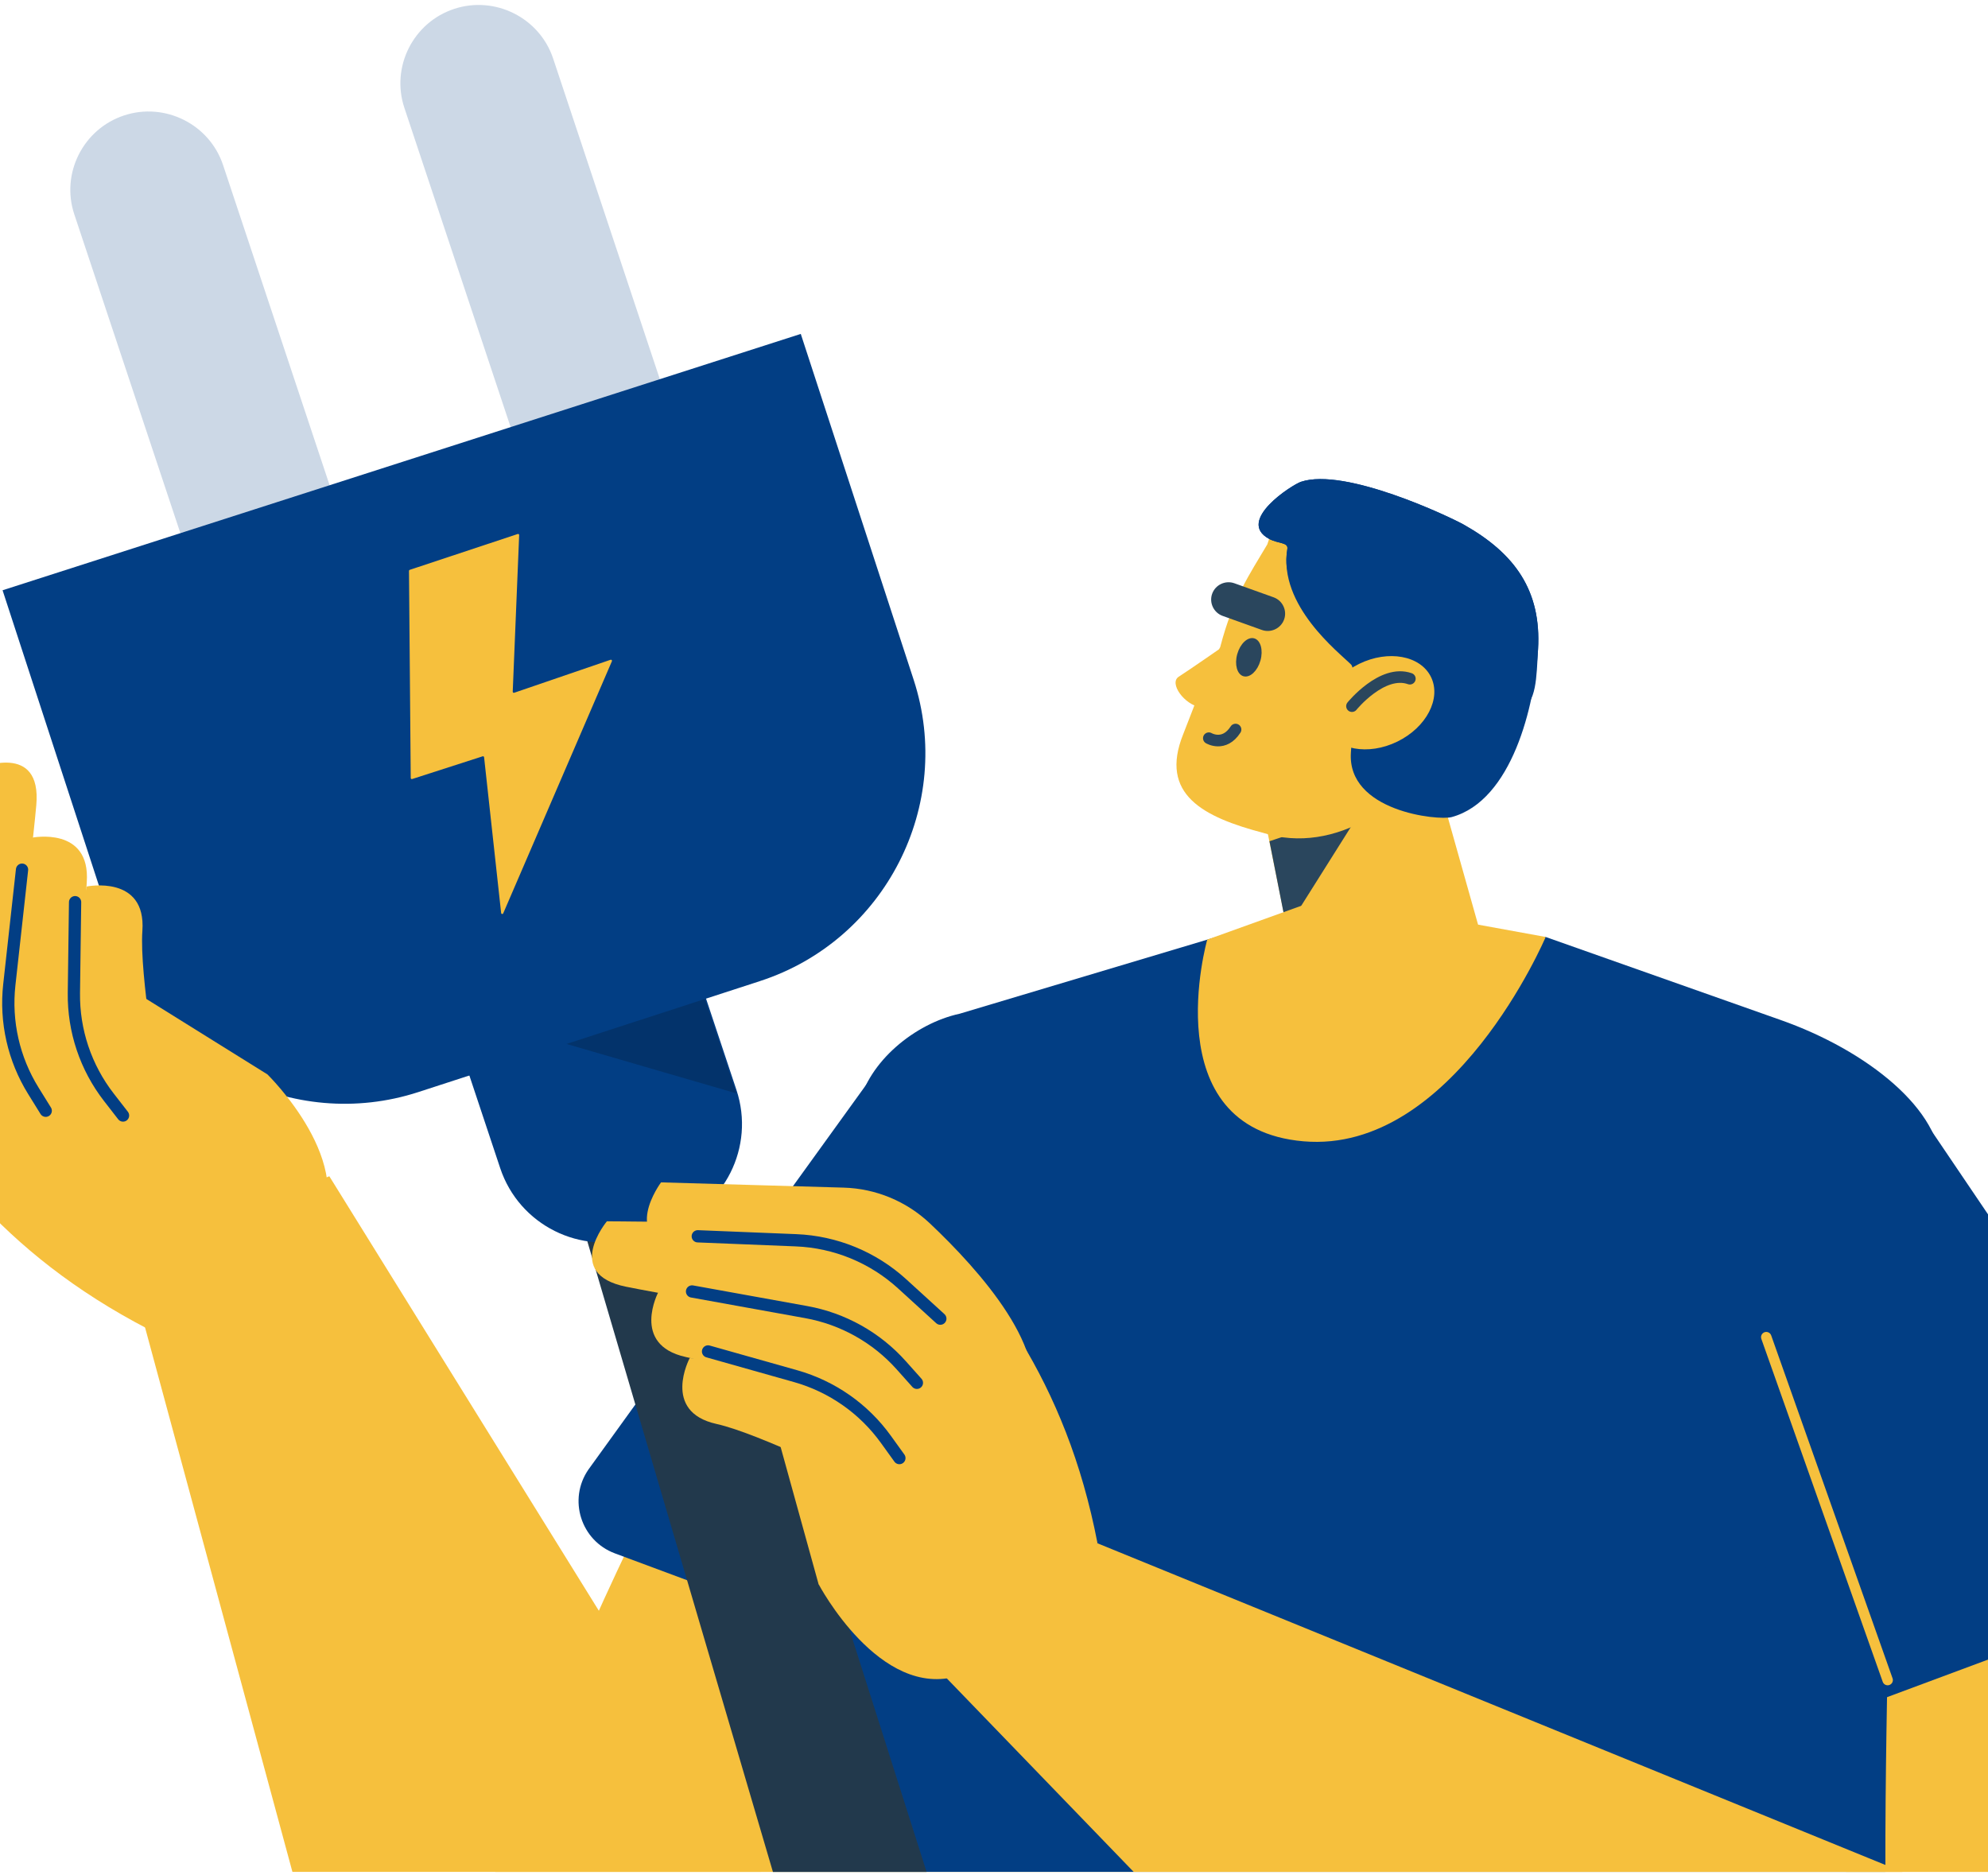 <svg width="246" height="232" viewBox="0 0 246 232" fill="none" xmlns="http://www.w3.org/2000/svg">
<g clip-path="url(#clip0_2526_14551)">
<path fill-rule="evenodd" clip-rule="evenodd" d="M228.443 231.644L218.561 200.506L240.181 142.455C240.181 142.455 264.106 201.066 276.026 231.644H228.443Z" fill="#F6C03D"/>
<path fill-rule="evenodd" clip-rule="evenodd" d="M61.292 231.644C69.081 207.672 82.39 182.081 82.39 182.081L160.808 210.964L140.288 231.644H61.292Z" fill="#F6C03D"/>
<path fill-rule="evenodd" clip-rule="evenodd" d="M233.3 231.639H95.643C102.655 197.627 111.67 157.174 112.785 147.527C114.076 136.36 104.509 144.737 106.234 136.872C107.443 131.367 113.229 126.64 118.749 125.446L156.967 114.013L191.27 115.95C191.27 115.95 216.552 124.892 220.271 126.197C231.116 130.001 240.362 137.446 240.184 144.612L233.186 174.756C234.377 189.891 233.253 207.201 233.303 231.642L233.3 231.639Z" fill="#023E84"/>
<path fill-rule="evenodd" clip-rule="evenodd" d="M76.093 192.228L124.062 210.074L127.165 150.039L107.798 133.384L72.809 181.858C70.263 185.557 71.878 190.661 76.093 192.228Z" fill="#023E84"/>
<path d="M175.94 119.188L160.263 119.968L155.151 94.56L176.442 91.505L183.86 117.833C184.794 121.468 179.026 118.803 175.937 119.185L175.94 119.188Z" fill="#F6C03D"/>
<path d="M159.223 114.938L157.086 104.103L168.472 100.252L159.223 114.938Z" fill="#2A465D"/>
<path fill-rule="evenodd" clip-rule="evenodd" d="M267.555 197.353L219.586 215.2L216.483 155.165L238.305 138.894L270.839 186.984C273.385 190.683 271.77 195.783 267.555 197.353Z" fill="#023E84"/>
<path d="M156.313 103.066C148.954 101.126 143.398 98.341 146.417 90.844C146.77 89.964 148.259 86.102 149.441 82.996C149.497 82.851 150.971 80.151 150.991 80.075C152.588 73.947 154.614 71.104 156.824 67.358C159.303 59.654 161.881 59.863 169.602 62.339L170.107 62.499C178.518 65.194 183.145 74.183 180.445 82.574L177.768 90.893C174.956 99.629 165.069 105.873 156.316 103.068L156.313 103.066Z" fill="#F6C03D"/>
<path d="M160.98 59.623C159.908 59.984 152.896 64.45 157.042 66.684C158.224 67.319 159.438 67.083 159.298 67.945C158.142 74.936 165.73 80.77 167.189 82.238C167.931 82.984 167.344 90.659 167.166 93.082C166.629 100.405 177.95 101.573 179.635 101.113C187.102 99.074 189.917 87.292 190.322 80.342C190.749 73.089 187.45 68.484 181.147 64.933C179.398 63.949 166.424 57.788 160.98 59.623Z" fill="#023E84"/>
<path d="M160.98 59.623C159.908 59.984 152.896 64.45 157.042 66.684C158.224 67.319 159.438 67.083 159.298 67.945C158.142 74.936 165.528 72.929 167.379 73.858C173.095 76.727 171.107 79.768 173.107 81.151C190.504 93.199 189.917 87.292 190.322 80.342C190.749 73.089 187.45 68.484 181.147 64.933C179.398 63.949 166.424 57.788 160.98 59.623Z" fill="#023E84"/>
<path d="M151.621 79.811C151.621 79.811 147.017 83.007 145.861 83.741C144.62 84.53 146.547 87.233 148.605 87.536C150.663 87.839 152.015 80.985 152.015 80.985L151.621 79.809V79.811Z" fill="#F6C03D"/>
<path d="M149.583 91.35C149.583 91.35 151.469 92.486 152.891 90.278" stroke="#2A465D" stroke-width="1.435" stroke-linecap="round" stroke-linejoin="round"/>
<path fill-rule="evenodd" clip-rule="evenodd" d="M151.293 76.216L156.148 77.955C157.261 78.354 158.498 77.771 158.898 76.661C159.298 75.552 158.714 74.317 157.602 73.917L152.747 72.178C151.635 71.779 150.397 72.362 149.997 73.472C149.597 74.582 150.181 75.817 151.293 76.216Z" fill="#2A465D"/>
<path d="M155.774 81.686L155.774 81.686C155.6 82.304 155.292 82.811 154.945 83.132C154.595 83.457 154.233 83.572 153.93 83.488C153.629 83.404 153.381 83.117 153.251 82.658C153.123 82.202 153.124 81.61 153.298 80.993L153.298 80.993C153.472 80.376 153.78 79.869 154.127 79.547C154.477 79.223 154.839 79.108 155.142 79.192C155.445 79.276 155.693 79.562 155.822 80.022C155.95 80.477 155.948 81.07 155.774 81.686Z" fill="#2A465D" stroke="#2A465D" stroke-width="0.409"/>
<path d="M172.906 91.773C176.511 90.013 178.377 86.433 177.074 83.775C175.771 81.118 171.792 80.39 168.187 82.15C164.582 83.909 162.716 87.49 164.02 90.147C165.323 92.805 169.301 93.533 172.906 91.773Z" fill="#F6C03D"/>
<path d="M174.46 83.988C171.033 82.776 167.296 87.385 167.296 87.385" stroke="#2A465D" stroke-width="1.435" stroke-linecap="round" stroke-linejoin="round"/>
<path d="M110.367 156.965L102.1 199.384" stroke="#F6C03D" stroke-width="1.292" stroke-linecap="round" stroke-linejoin="round"/>
<path fill-rule="evenodd" clip-rule="evenodd" d="M94.149 231.642L40.751 145.558L15.574 155.496L36.185 231.642H94.149Z" fill="#F6C03D"/>
<path d="M218.562 165.469L233.582 207.905" stroke="#F6C03D" stroke-width="1.292" stroke-linecap="round" stroke-linejoin="round"/>
<path fill-rule="evenodd" clip-rule="evenodd" d="M191.267 115.949C191.267 115.949 179.864 142.831 161.302 141.235C142.741 139.639 149.385 116.278 149.385 116.278L163.27 111.28L169.9 112.055L191.261 115.946L191.267 115.949Z" fill="#F6C03D"/>
<path d="M114.66 231.648H95.644L70.727 146.982L86.161 142.095L114.66 231.648Z" fill="#22394C"/>
<path d="M57.38 76.067L53.684 77.292C46.633 79.628 42.815 87.225 45.157 94.26L61.898 144.56C64.239 151.595 71.853 155.404 78.904 153.068L82.6 151.843C89.651 149.507 93.469 141.91 91.128 134.875L74.386 84.575C72.045 77.54 64.431 73.731 57.38 76.067Z" fill="#023E84"/>
<path d="M84.48 115.384L55.398 124.911L91.116 135.301L84.48 115.384Z" fill="#03336B"/>
<path d="M85.872 90.317C80.809 91.995 75.292 89.234 73.61 84.183L50.036 13.339C48.355 8.288 51.122 2.783 56.184 1.105C61.247 -0.573 66.764 2.189 68.446 7.239L92.02 78.084C93.701 83.135 90.934 88.64 85.872 90.317Z" fill="#CCD8E6"/>
<path d="M45.028 103.501C39.966 105.179 34.448 102.418 32.767 97.367L9.193 26.522C7.511 21.472 10.278 15.967 15.341 14.289C20.403 12.611 25.921 15.372 27.602 20.423L51.176 91.268C52.858 96.318 50.09 101.823 45.028 103.501Z" fill="#CCD8E6"/>
<path d="M94.045 121.408L51.758 135.144C36.253 140.181 19.437 131.643 14.39 116.174L0.318 73.044L99.09 41.321L113.059 84.121C118.107 99.591 109.55 116.369 94.045 121.405V121.408Z" fill="#023E84"/>
<path d="M50.7 70.517L64.068 66.081C64.155 66.052 64.249 66.119 64.243 66.212L63.446 85.597C63.443 85.69 63.533 85.76 63.624 85.728L75.553 81.644C75.663 81.606 75.766 81.717 75.719 81.825L62.269 113.026C62.214 113.152 62.027 113.125 62.013 112.988L59.902 93.706C59.893 93.621 59.808 93.566 59.727 93.592L51.001 96.403C50.916 96.432 50.825 96.368 50.825 96.278L50.609 70.645C50.609 70.587 50.647 70.535 50.7 70.517Z" fill="#F6C03D"/>
<path fill-rule="evenodd" clip-rule="evenodd" d="M33.052 132.915C33.052 132.915 44.701 144.234 39.011 152.716C34.299 159.742 18.371 164.49 18.371 164.49C9.201 159.739 2.416 154.216 -3.02 148.257L33.052 132.915Z" fill="#F6C03D"/>
<path d="M-9.152 100.111L-14.97 121.913C-15.995 125.749 -15.563 129.824 -13.764 133.366C-9.975 140.834 -2.697 152.672 4.838 151.431C10.595 150.482 23.043 148.626 33.568 147.076L33.051 132.929L16.51 122.621L-4.025 123.017C-3.465 116.973 -2.679 109.03 -2.04 104.707C-0.919 97.114 -9.158 100.117 -9.158 100.117L-9.152 100.111Z" fill="#F6C03D"/>
<path d="M-10.098 121.145L-2.612 95.076C-2.612 95.076 5.206 91.723 4.49 99.655C3.775 107.586 0.541 132.986 0.541 132.986L-10.095 121.142L-10.098 121.145Z" fill="#F6C03D"/>
<path d="M-2.284 133.107L3.969 103.659C3.969 103.659 11.224 102.209 10.736 109.179C10.249 116.152 10.5 132.548 10.5 132.548L-2.284 133.104V133.107Z" fill="#F6C03D"/>
<path d="M5.186 133.178L10.741 109.701C10.741 109.701 18.107 108.212 17.619 115.185C17.424 117.979 17.961 122.703 18.51 126.863C19.537 134.695 22.495 141.566 22.495 141.566L5.186 133.18V133.178Z" fill="#F6C03D"/>
<path d="M5.658 137.453L4.131 134.991C1.694 131.068 0.645 126.442 1.153 121.852L2.727 107.62" stroke="#023E84" stroke-width="1.517" stroke-linecap="round" stroke-linejoin="round"/>
<path d="M9.292 111.642L9.143 122.876C9.082 127.545 10.609 132.101 13.476 135.791L15.224 138.043" stroke="#023E84" stroke-width="1.517" stroke-linecap="round" stroke-linejoin="round"/>
<path fill-rule="evenodd" clip-rule="evenodd" d="M101.29 196.026C101.29 196.026 108.845 210.392 118.617 207.369C126.709 204.864 135.809 190.984 135.809 190.984C133.859 180.863 130.487 172.8 126.309 165.903L101.29 196.029V196.026Z" fill="#F6C03D"/>
<path d="M81.796 146.316L104.397 146.966C108.374 147.079 112.166 148.655 115.056 151.381C121.149 157.134 130.45 167.469 127.11 174.322C124.559 179.557 119.225 190.934 114.738 200.558L101.291 196.031L96.103 177.276L102.336 157.752C96.369 156.563 88.516 155.054 84.181 154.431C76.567 153.339 81.799 146.316 81.799 146.316H81.796Z" fill="#F6C03D"/>
<path d="M102.277 151.403L75.1 151.132C75.1 151.132 69.653 157.654 77.477 159.23C85.301 160.806 110.623 164.951 110.623 164.951L102.277 151.403Z" fill="#F6C03D"/>
<path d="M111.545 162.291L81.472 159.879C81.472 159.879 78.01 166.404 84.847 167.924C91.684 169.445 107.367 174.359 107.367 174.359L111.545 162.291Z" fill="#F6C03D"/>
<path d="M109.48 169.445L85.343 168.067C85.343 168.067 81.816 174.688 88.653 176.209C91.392 176.817 95.777 178.679 99.619 180.385C106.85 183.601 112.607 188.387 112.607 188.387L109.483 169.445H109.48Z" fill="#F6C03D"/>
<path d="M116.358 163.181L111.634 158.873C108.032 155.587 103.384 153.679 98.509 153.481L86.344 152.989" stroke="#023E84" stroke-width="1.517" stroke-linecap="round" stroke-linejoin="round"/>
<path d="M113.459 171.12L111.53 168.959C108.456 165.51 104.31 163.189 99.756 162.368L85.635 159.816" stroke="#023E84" stroke-width="1.517" stroke-linecap="round" stroke-linejoin="round"/>
<path d="M87.616 167.238L98.45 170.296C102.955 171.569 106.893 174.324 109.625 178.12L111.292 180.435" stroke="#023E84" stroke-width="1.517" stroke-linecap="round" stroke-linejoin="round"/>
<path d="M135.81 190.981L235.419 231.649H140.289L116.358 206.867L135.81 190.981Z" fill="#F6C03D"/>
</g>
<defs>
<clipPath id="clip0_2526_14551">
<rect width="291.541" height="231.033" fill="white" transform="translate(-15.513 0.612)"/>
</clipPath>
</defs>
</svg>
